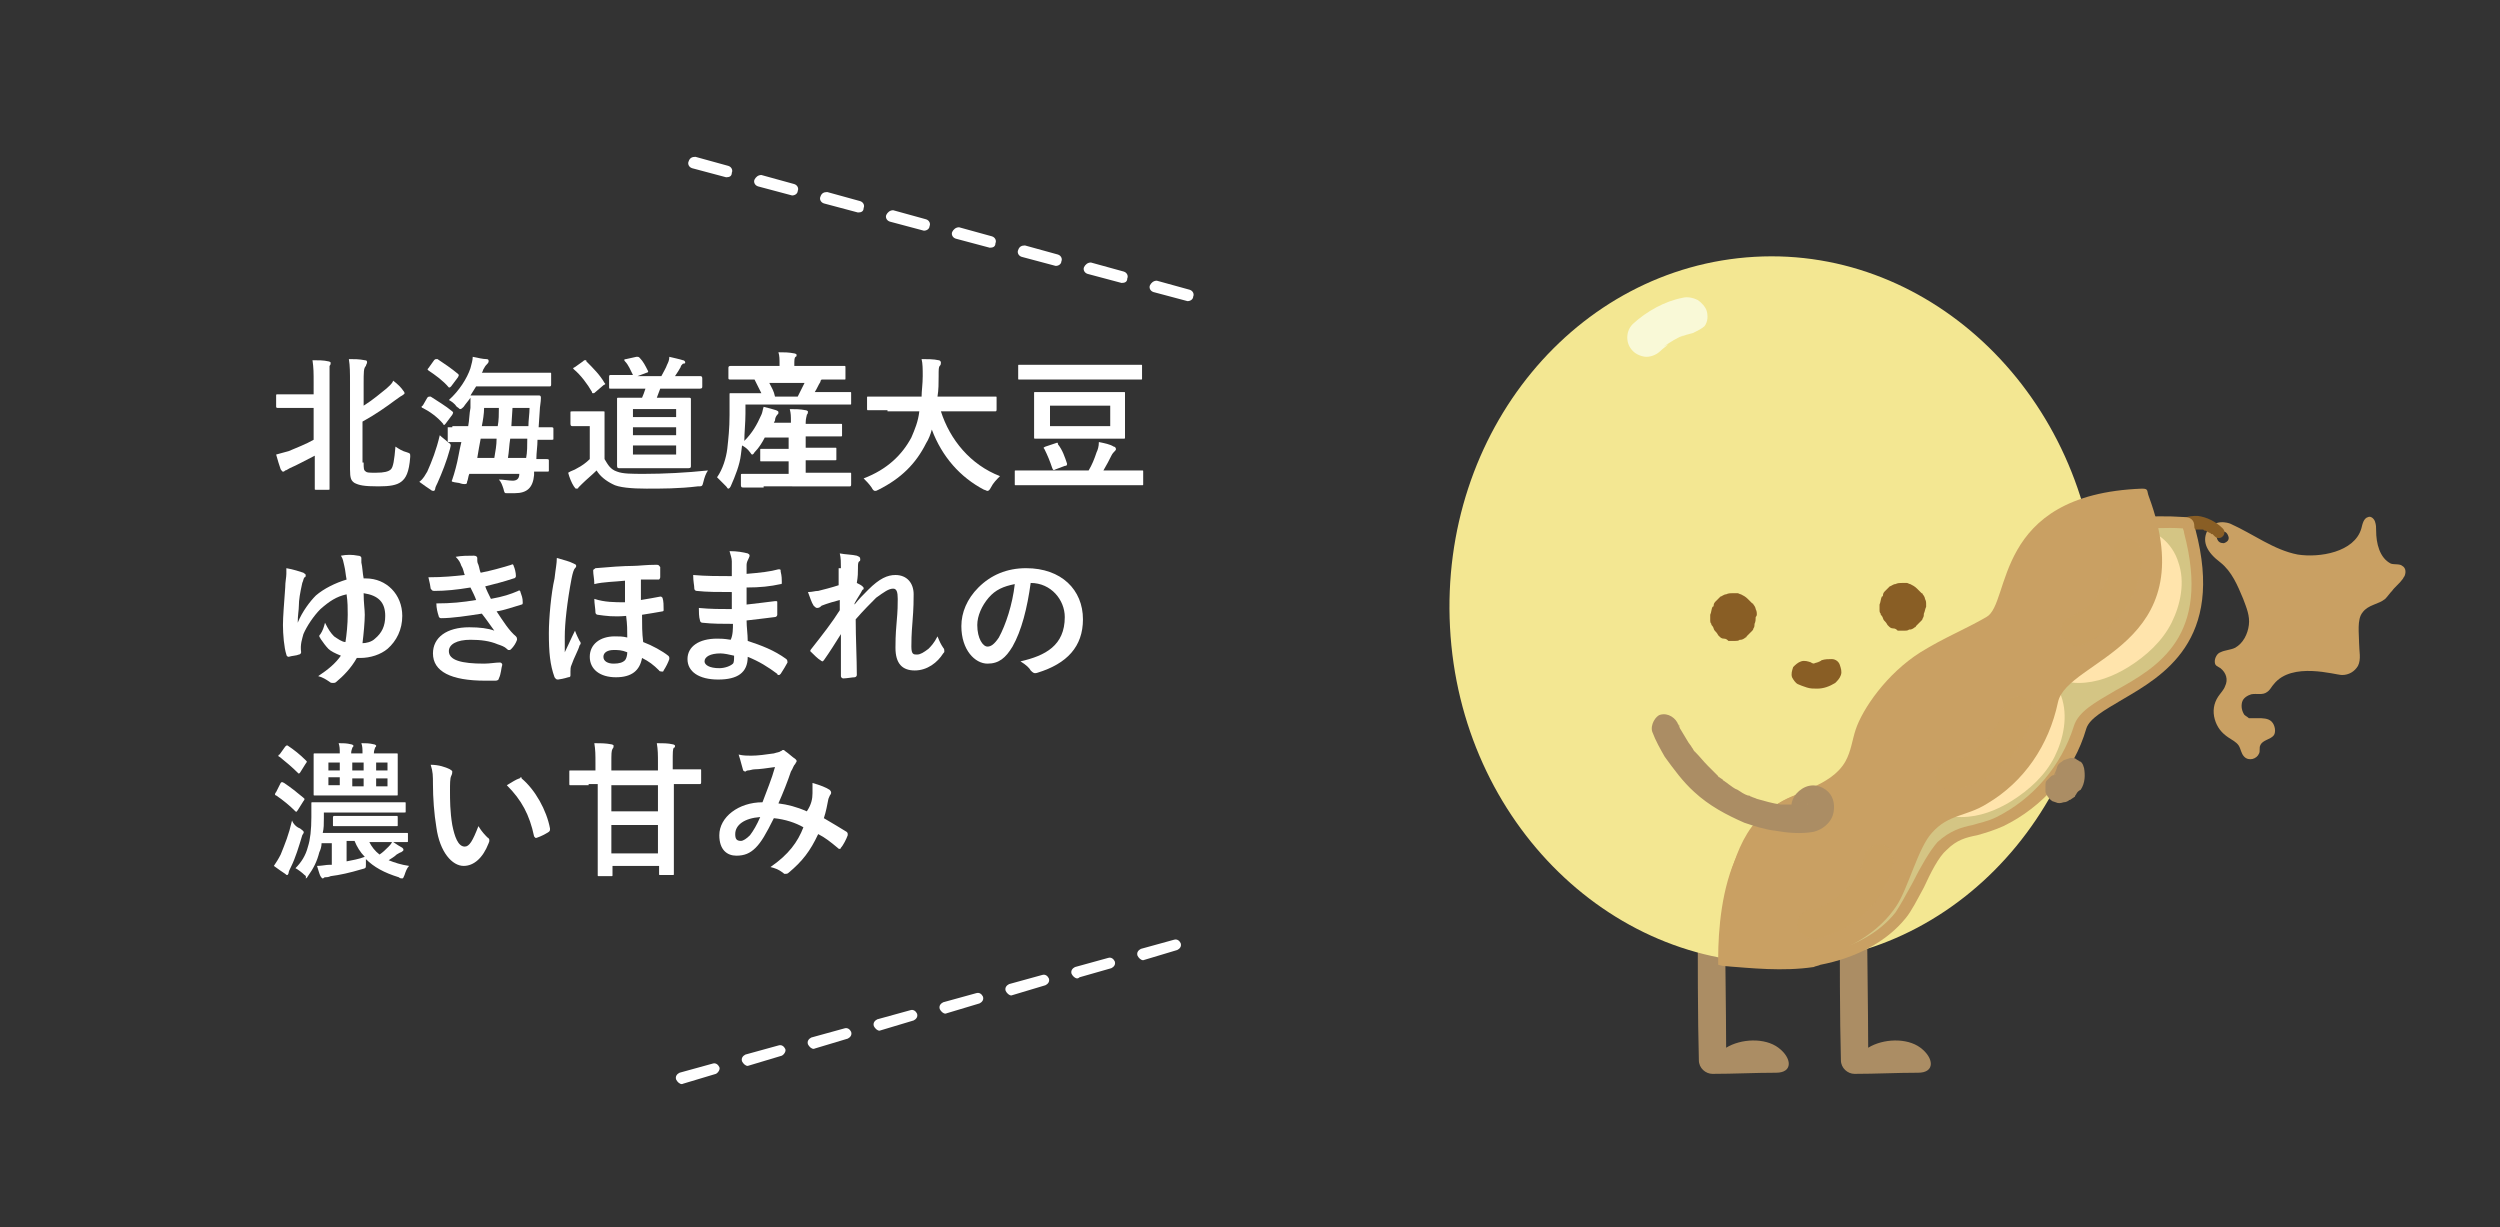 <?xml version="1.0" encoding="utf-8"?>
<!-- Generator: Adobe Illustrator 27.5.0, SVG Export Plug-In . SVG Version: 6.00 Build 0)  -->
<svg version="1.1" id="レイヤー_1" xmlns="http://www.w3.org/2000/svg" xmlns:xlink="http://www.w3.org/1999/xlink" x="0px"
	 y="0px" viewBox="0 0 220 108" style="enable-background:new 0 0 220 108;" xml:space="preserve">
<rect x="0" y="0" width="220" height="108" fill="#333333" stroke="none"/>
<style type="text/css">
	.st0{fill:#FFFFFF;}
	.st1{fill:#AB8D64;}
	.st2{fill:#F3E792;}
	.st3{fill:#895E25;}
	.st4{fill:#F9F9D7;}
	.st5{fill:#C9A063;}
	.st6{fill:#D4C584;}
	.st7{fill:#FFE4AC;}
	.st8{opacity:0.2;fill:#C9A063;enable-background:new    ;}
</style>
<g>
	<g id="_レイヤー_1">
		<path class="st0" d="M60,95.4c-0.2,0-0.4-0.2-0.5-0.4c-0.1-0.3,0.1-0.5,0.3-0.6l2.9-0.8c0.3-0.1,0.5,0.1,0.6,0.3s-0.1,0.5-0.3,0.6
			L60,95.4C60.2,95.3,60.1,95.4,60,95.4z M65.8,93.8c-0.2,0-0.4-0.2-0.5-0.4c-0.1-0.3,0.1-0.5,0.3-0.6l2.9-0.8
			c0.3-0.1,0.5,0.1,0.6,0.3s-0.1,0.5-0.3,0.6L65.8,93.8C65.9,93.8,65.9,93.8,65.8,93.8z M71.6,92.3c-0.2,0-0.4-0.2-0.5-0.4
			c-0.1-0.3,0.1-0.5,0.3-0.6l2.9-0.8c0.3-0.1,0.5,0.1,0.6,0.3c0.1,0.3-0.1,0.5-0.3,0.6L71.6,92.3C71.8,92.2,71.7,92.3,71.6,92.3z
			 M77.4,90.7c-0.2,0-0.4-0.2-0.5-0.4c-0.1-0.3,0.1-0.5,0.3-0.6l2.9-0.8c0.3-0.1,0.5,0.1,0.6,0.3c0.1,0.3-0.1,0.5-0.3,0.6L77.4,90.7
			C77.6,90.7,77.5,90.7,77.4,90.7z M83.2,89.2c-0.2,0-0.4-0.2-0.5-0.4c-0.1-0.3,0.1-0.5,0.3-0.6l2.9-0.8c0.3-0.1,0.5,0.1,0.6,0.3
			c0.1,0.3-0.1,0.5-0.3,0.6L83.2,89.2C83.4,89.1,83.3,89.2,83.2,89.2z M89,87.6c-0.2,0-0.4-0.2-0.5-0.4c-0.1-0.3,0.1-0.5,0.3-0.6
			l2.9-0.8c0.3-0.1,0.5,0.1,0.6,0.3c0.1,0.3-0.1,0.5-0.3,0.6L89,87.6C89.2,87.6,89.1,87.6,89,87.6z M94.8,86.1
			c-0.2,0-0.4-0.2-0.5-0.4c-0.1-0.3,0.1-0.5,0.3-0.6l2.9-0.8c0.3-0.1,0.5,0.1,0.6,0.3c0.1,0.3-0.1,0.5-0.3,0.6L95,86
			C95,86,94.9,86.1,94.8,86.1z M100.6,84.5c-0.2,0-0.4-0.2-0.5-0.4c-0.1-0.3,0.1-0.5,0.3-0.6l2.9-0.8c0.3-0.1,0.5,0.1,0.6,0.3
			c0.1,0.3-0.1,0.5-0.3,0.6L100.6,84.5C100.8,84.5,100.7,84.5,100.6,84.5z"/>
		<path class="st0" d="M104.5,26.5L104.5,26.5l-3-0.8c-0.3-0.1-0.4-0.4-0.3-0.6s0.3-0.4,0.6-0.4l2.9,0.8c0.3,0.1,0.4,0.4,0.3,0.6
			C105,26.3,104.8,26.5,104.5,26.5z M98.7,24.9L98.7,24.9l-3-0.8c-0.3-0.1-0.4-0.4-0.3-0.6s0.3-0.4,0.6-0.4l2.9,0.8
			c0.3,0.1,0.4,0.4,0.3,0.6C99.2,24.8,99,24.9,98.7,24.9z M92.9,23.4L92.9,23.4l-3-0.8c-0.3-0.1-0.4-0.4-0.3-0.6
			c0.1-0.3,0.3-0.4,0.6-0.4l2.9,0.8c0.3,0.1,0.4,0.4,0.3,0.6C93.4,23.2,93.2,23.4,92.9,23.4z M87.1,21.8L87.1,21.8l-3-0.8
			c-0.3-0.1-0.4-0.4-0.3-0.6s0.3-0.4,0.6-0.4l2.9,0.8c0.3,0.1,0.4,0.4,0.3,0.6C87.6,21.7,87.4,21.8,87.1,21.8z M81.3,20.3L81.3,20.3
			l-3-0.8c-0.3-0.1-0.4-0.4-0.3-0.6s0.3-0.4,0.6-0.4l2.9,0.8c0.3,0.1,0.4,0.4,0.3,0.6C81.8,20.1,81.6,20.3,81.3,20.3z M75.5,18.7
			L75.5,18.7l-3-0.8c-0.3-0.1-0.4-0.4-0.3-0.6c0.1-0.3,0.3-0.4,0.6-0.4l2.9,0.8c0.3,0.1,0.4,0.4,0.3,0.6
			C76,18.6,75.8,18.7,75.5,18.7z M69.7,17.2L69.7,17.2l-3-0.8c-0.3-0.1-0.4-0.4-0.3-0.6s0.3-0.4,0.6-0.4l2.9,0.8
			c0.3,0.1,0.4,0.4,0.3,0.6C70.2,17,70,17.2,69.7,17.2z M63.9,15.6L63.9,15.6l-3-0.8c-0.3-0.1-0.4-0.4-0.3-0.6
			c0.1-0.3,0.3-0.4,0.6-0.4l2.9,0.8c0.3,0.1,0.4,0.4,0.3,0.6C64.4,15.5,64.2,15.6,63.9,15.6z"/>
		<g>
			<path class="st1" d="M164.3,80.3c0,3.1,0.1,8.8,0.1,11.9c1.3-0.8,3.4-0.9,4.6,0c1.2,0.9,1.3,2.2-0.2,2.2c-1.9,0-3.7,0.1-5.6,0.1
				c-0.6,0-1.2-0.5-1.2-1.2c-0.1-3.5-0.1-9.5-0.1-13C162,78.8,164.3,78.8,164.3,80.3z"/>
			<path class="st1" d="M151.8,80.3c0,3.1,0.1,8.8,0.1,11.9c1.3-0.8,3.4-0.9,4.6,0c1.2,0.9,1.3,2.2-0.2,2.2c-1.9,0-3.7,0.1-5.6,0.1
				c-0.6,0-1.2-0.5-1.2-1.2c-0.1-3.5-0.1-9.5-0.1-13C149.5,78.8,151.8,78.8,151.8,80.3z"/>
			<path class="st2" d="M127.6,55.2c0.9,17.2,14.5,30.4,30.2,29.5s27.7-15.5,26.8-32.6s-14.5-30.4-30.2-29.5S126.7,38,127.6,55.2"/>
			<path class="st3" d="M154.6,54.1c0-0.2,0-0.3-0.1-0.5c0-0.1-0.1-0.3-0.2-0.4c0,0,0-0.1-0.1-0.1c-0.1-0.1-0.2-0.2-0.3-0.3
				l-0.1-0.1c-0.2-0.2-0.4-0.3-0.6-0.4c-0.1,0-0.2-0.1-0.3-0.1s-0.3,0-0.4,0c-0.2,0-0.4,0-0.6,0.1c-0.2,0-0.4,0.2-0.5,0.2
				c-0.1,0.1-0.2,0.2-0.3,0.3l-0.1,0.1c-0.1,0.1-0.2,0.2-0.2,0.4c0,0,0,0.1-0.1,0.1c-0.1,0.2-0.1,0.5-0.2,0.7c0,0.1,0,0.2,0,0.3
				c0,0,0,0.1,0,0.2c0,0.1,0,0.2,0.1,0.3c0,0.1,0,0.1,0.1,0.2c0.1,0.1,0.1,0.3,0.2,0.4s0.2,0.2,0.3,0.4l0.1,0.1
				c0.1,0.1,0.2,0.2,0.4,0.2s0.3,0.1,0.4,0.2c0.1,0,0.1,0,0.1,0c0.1,0,0.3,0,0.5,0c0.1,0,0.3,0,0.4-0.1c0.1,0,0.1,0,0.1,0
				c0.1,0,0.3-0.1,0.4-0.2c0,0,0.1,0,0.1-0.1c0.2-0.2,0.3-0.3,0.5-0.5c0.1-0.1,0.1-0.2,0.1-0.2c0.1-0.1,0.1-0.3,0.1-0.4
				c0.1-0.2,0.1-0.4,0.1-0.6C154.6,54.2,154.6,54.1,154.6,54.1L154.6,54.1z"/>
			<path class="st3" d="M169.5,53.4c0,0,0-0.1,0-0.2c0-0.2,0-0.3-0.1-0.5c0-0.1-0.1-0.3-0.2-0.4c0,0,0-0.1-0.1-0.1
				c-0.1-0.1-0.2-0.2-0.3-0.3l-0.1-0.1c-0.2-0.2-0.4-0.3-0.6-0.4c-0.1,0-0.2-0.1-0.3-0.1s-0.3,0-0.4,0c-0.2,0-0.4,0-0.6,0.1
				c-0.2,0-0.4,0.2-0.5,0.2c-0.1,0.1-0.2,0.2-0.3,0.3l-0.1,0.1c-0.1,0.1-0.2,0.2-0.2,0.4c0,0,0,0.1-0.1,0.1
				c-0.1,0.2-0.1,0.5-0.2,0.7c0,0.1,0,0.2,0,0.3c0,0,0,0.1,0,0.2c0,0.1,0,0.2,0.1,0.3c0,0.1,0,0.1,0.1,0.2c0.1,0.1,0.1,0.3,0.2,0.4
				s0.2,0.2,0.3,0.4l0.1,0.1c0.1,0.1,0.2,0.2,0.4,0.2s0.3,0.1,0.4,0.2c0.1,0,0.1,0,0.1,0c0.1,0,0.3,0,0.5,0c0.1,0,0.3,0,0.4-0.1
				c0.1,0,0.1,0,0.1,0c0.1,0,0.3-0.1,0.4-0.2c0,0,0.1,0,0.1-0.1c0.2-0.2,0.3-0.3,0.5-0.5c0.1-0.1,0.1-0.2,0.1-0.2
				c0.1-0.1,0.1-0.3,0.1-0.4C169.4,53.8,169.4,53.6,169.5,53.4L169.5,53.4z"/>
			<path class="st3" d="M158.2,60.2c0.2,0.1,0.5,0.2,0.8,0.3s0.6,0.1,0.9,0.1c0.6,0,1.1-0.2,1.6-0.5c0.2-0.2,0.4-0.4,0.5-0.7
				s0-0.6-0.1-0.9s-0.4-0.5-0.7-0.5s-0.6,0-0.9,0.1c-0.1,0.1-0.2,0.1-0.4,0.2l0.3-0.1c-0.2,0.1-0.4,0.1-0.6,0.2h0.3
				c-0.2,0-0.4,0-0.5,0h0.3c-0.2,0-0.3-0.1-0.5-0.1l0.3,0.1c0,0-0.1,0-0.1-0.1c-0.3-0.1-0.6-0.2-0.9-0.1c-0.3,0.1-0.5,0.3-0.7,0.5
				c-0.1,0.3-0.2,0.6-0.1,0.9C157.8,59.8,158,60.1,158.2,60.2L158.2,60.2L158.2,60.2z"/>
			<path class="st4" d="M149,29.3c-0.4,0.1-0.8,0.2-1.2,0.4l0.4-0.2c-0.6,0.2-1.2,0.6-1.8,1l0.4-0.2c-0.2,0.2-0.5,0.4-0.7,0.6
				c-0.3,0.3-0.8,0.5-1.2,0.5s-0.9-0.2-1.2-0.5s-0.5-0.7-0.5-1.2s0.2-0.9,0.5-1.2c1.2-1.1,2.8-2,4.4-2.3c0.4-0.1,0.9,0,1.3,0.2
				c0.3,0.2,0.7,0.6,0.8,1s0.1,0.9-0.2,1.3C149.8,28.9,149.4,29.1,149,29.3L149,29.3L149,29.3z"/>
			<path class="st5" d="M211.4,49.8c-0.2-0.2-0.7-0.1-1-0.2c-1-0.5-1.3-1.8-1.3-2.9c0-0.3,0-0.5-0.1-0.8s-0.4-0.5-0.6-0.4
				c-0.4,0.1-0.5,0.6-0.6,1c-0.6,2.1-3.7,2.6-5.6,2.3c-2.1-0.4-3.9-1.8-5.9-2.7c-0.2-0.1-1.5-0.5-2.1,0.7c-0.4,0.9,0,1.8,1.2,2.7
				c1,0.8,1.5,2,2,3.2c0.3,0.8,0.6,1.5,0.5,2.3s-0.5,1.6-1.2,2c-0.4,0.2-0.9,0.2-1.3,0.4c-0.3,0.1-0.5,0.5-0.5,0.8
				c0,0.4,0.2,0.4,0.5,0.6c0.5,0.4,0.7,1,0.4,1.6c-0.1,0.3-0.4,0.6-0.6,0.9c-0.4,0.6-0.5,1.3-0.3,2s0.6,1.2,1.2,1.6
				c0.3,0.2,0.7,0.4,0.9,0.7c0.2,0.3,0.2,0.7,0.5,1c0.4,0.4,1.1,0.2,1.3-0.3c0.1-0.2,0-0.5,0.1-0.7c0.2-0.5,0.9-0.5,1.2-0.9
				c0.2-0.3,0.1-0.9-0.2-1.2s-0.8-0.3-1.2-0.3c-0.3,0-0.5,0-0.8,0c-0.1-0.1-0.3-0.2-0.4-0.3c-0.2-0.3-0.3-0.7-0.2-1.1
				s0.5-0.6,0.8-0.7c0.5-0.1,1,0.1,1.4-0.2c0.3-0.2,0.4-0.5,0.6-0.7c1.6-2,5.4-0.8,6-0.8s1.1-0.3,1.4-0.8c0.3-0.6,0.1-1.3,0.1-2
				c0-0.8-0.2-2.1,0.3-2.7c0.5-0.7,1.4-0.7,2-1.2c0.2-0.2,0.4-0.5,0.6-0.7c0.2-0.3,0.7-0.7,0.9-1c0.1-0.1,0.1-0.2,0.2-0.3
				C211.8,50.2,211.6,49.9,211.4,49.8L211.4,49.8z M195.7,47.8c-0.3,0-0.5-0.1-0.6-0.4s0.1-0.5,0.4-0.6s0.5,0.1,0.6,0.4
				S196,47.7,195.7,47.8z"/>
			<path class="st3" d="M192.9,46.6C192.7,46.8,192.8,46.7,192.9,46.6C192.9,46.7,192.7,46.7,192.9,46.6c0,0,0,0,0.1,0
				c0,0,0,0,0.1,0s0.1,0,0,0h0.1c0.1,0,0.2,0,0.3,0h0.1c0.1,0-0.1,0,0,0s0.1,0,0.2,0c0.1,0,0.1,0,0.2,0.1h0.1c0.1,0-0.1,0,0,0
				c0.2,0.1,0.3,0.2,0.4,0.2l0.1,0.1l0,0c0,0,0,0,0.1,0c0.1,0.1,0.2,0.2,0.2,0.2c0.2,0.2,0.5,0.2,0.7,0s0.2-0.5,0-0.7
				c-0.6-0.6-1.4-1-2.2-1.1c-0.4,0-1,0-1.3,0.3c-0.2,0.2-0.2,0.5,0,0.7C192.4,46.8,192.7,46.8,192.9,46.6L192.9,46.6L192.9,46.6z"/>
			<g>
				<path class="st5" d="M151.7,84.5c0-2.9,0.4-6.4,1.6-9c0.8-1.7,1.9-3.3,3.4-4.3c2.3-1.4,5.6-1.4,7.2-3.7c0.6-0.8,0.8-1.8,1.2-2.7
					c0.7-1.8,3.2-4.6,6.3-6.2c2.2-1.1,4-1.6,6.1-2.5c2.3-1,1.5-10.7,14.7-9.9c0.6,0,0.4,0.2,0.5,0.8c3.6,13.6-8.5,13.6-9.6,17.2
					c-1.1,3.7-3.7,6.6-7.1,8.3c-2,1-3.4,0.6-5.1,2.1c-1.3,1.2-2.6,4.7-3.7,6.1c-1.8,2.2-4.5,3.4-7.2,3.9S154.5,84.8,151.7,84.5"/>
				<path class="st5" d="M159.6,85.1c-2.7,0.4-5.5,0.1-8-0.1l-0.4-0.1v-0.5c0-2.6,0.3-6.3,1.7-9.2c1-2.1,2.2-3.6,3.6-4.5
					c0.9-0.6,2-0.9,3.1-1.3c1.6-0.5,3.1-1,4-2.2c0.4-0.5,0.6-1.1,0.8-1.8c0.1-0.3,0.2-0.6,0.3-0.8c0.8-1.9,3.4-4.8,6.6-6.5
					c1.3-0.7,2.5-1.1,3.6-1.6c0.8-0.3,1.6-0.6,2.4-1c0.4-0.2,0.8-1.1,1.2-2.1c1.2-2.7,3-6.8,9.4-7.8c1.3-0.2,2.7-0.2,4.3-0.1
					c0.6,0,0.9,0.3,0.9,0.8c0,0.1,0,0.2,0.1,0.3c2.6,9.8-2.9,12.9-6.5,15c-1.5,0.9-2.8,1.6-3.1,2.5c-1.1,3.8-3.8,6.9-7.3,8.6
					c-0.9,0.4-1.6,0.6-2.3,0.8c-1,0.2-1.8,0.4-2.7,1.3c-0.7,0.6-1.4,2-2,3.3c-0.6,1.1-1.1,2.1-1.6,2.7c-1.7,2.1-4.4,3.5-7.5,4.1
					C160,85,159.8,85,159.6,85.1L159.6,85.1z"/>
				<path class="st6" d="M152.2,84c2.2,0.2,4.8,0.4,7.2,0.1c0.2,0,0.4-0.1,0.5-0.1c2.9-0.5,5.4-1.8,6.9-3.7c0.4-0.6,0.9-1.5,1.5-2.6
					c0.7-1.4,1.5-2.8,2.2-3.6c1.1-1,2.1-1.3,3.1-1.5c0.6-0.2,1.3-0.3,2.1-0.7c3.2-1.6,5.7-4.5,6.8-8c0.4-1.3,1.9-2.1,3.6-3.1
					c3.8-2.1,8.5-4.8,6.1-13.9c0-0.2-0.1-0.3-0.1-0.4c-1.5-0.1-2.8,0-4.1,0.1c-5.9,0.8-7.5,4.5-8.7,7.2c-0.5,1.2-1,2.2-1.8,2.6
					c-0.9,0.4-1.7,0.7-2.5,1c-1.1,0.4-2.3,0.9-3.6,1.5c-3.2,1.6-5.5,4.4-6.1,5.9c-0.1,0.3-0.2,0.5-0.3,0.8c-0.2,0.7-0.5,1.4-0.9,2
					c-1.1,1.5-2.8,2.1-4.5,2.6c-1,0.3-2,0.7-2.9,1.2c-1.3,0.8-2.3,2.1-3.2,4.1C152.6,78.3,152.2,81.6,152.2,84L152.2,84z"/>
				<path class="st7" d="M171.8,62c-0.9,1.1-1.8,2.2-2.5,3.5s-1,2.8-0.5,4.1c0.6,1.4,2.2,2.3,3.8,2.3s3.1-0.6,4.4-1.4
					c1.6-1,3-2.3,3.8-3.9s1.2-3.6,0.6-5.3c-0.5-1.7-2.1-3.1-3.8-2.9C177.6,58.4,174.8,58,171.8,62L171.8,62z"/>
				<path class="st7" d="M182.1,50.2c-0.9,1.1-1.8,2.2-2.5,3.5s-1,2.8-0.5,4.1c0.6,1.4,2.2,2.3,3.8,2.3s3.1-0.6,4.4-1.4
					c1.6-1,3-2.3,3.8-3.9s1.2-3.6,0.6-5.3c-0.5-1.7-2.1-3.1-3.8-2.9C188,46.6,185.2,46.2,182.1,50.2L182.1,50.2z"/>
				<path class="st5" d="M151.8,85c-0.3-2.9-0.2-6.4,0.8-9.1c0.6-1.8,1.5-3.5,3-4.6c2.2-1.7,5.5-2,6.8-4.3c0.5-0.9,0.6-1.9,0.9-2.8
					c0.6-1.8,2.7-4.9,5.7-6.8c2.1-1.3,3.9-2,5.8-3.1c2.2-1.2,0.5-10.8,13.7-11.3c0.6,0,0.4,0.2,0.6,0.7c4.9,13.2-7.2,14.3-8,18.1
					s-3,7-6.2,8.9c-1.9,1.2-3.4,0.9-4.9,2.6c-1.2,1.3-2.1,4.9-3.1,6.4c-1.5,2.3-4.1,3.8-6.8,4.6S154.6,85.1,151.8,85"/>
			</g>
			<path class="st1" d="M145.4,64.4c0.3,0.8,0.7,1.5,1.1,2.2c0.8,1.1,1.6,2.2,2.6,3.1c1.3,1.2,2.8,2,4.4,2.7
				c0.9,0.3,1.8,0.6,2.7,0.7c1.1,0.2,2.3,0.3,3.4,0.1c0.8-0.2,1.5-0.8,1.7-1.5s0.1-1.5-0.4-2c-0.6-0.6-1.5-0.8-2.3-0.3
				s-1.2,1.4-0.8,2.2c0.3,0.6,0.8,1.1,1.6,0.9c0.6-0.2,1.1-0.9,0.9-1.6c-0.1-0.3,0,0.3-0.1,0.4c-0.1,0.2-0.4,0.3-0.6,0.3
				c-0.4,0-0.6-0.2-0.7-0.6c0,0.1-0.1,0.2,0-0.1c-0.1,0.2,0,0,0.1-0.1s0.2-0.1,0,0c0.2,0-0.1,0-0.2,0c0.2,0,0,0-0.1,0s-0.3,0-0.4,0
				c-0.2,0-0.3,0-0.5,0s-0.4,0-0.6,0c-0.1,0-0.2,0-0.3,0s-0.1,0-0.2,0c0.1,0,0.1,0,0,0c-0.7-0.1-1.4-0.3-2.1-0.5
				c-0.2-0.1-0.3-0.1-0.5-0.2c-0.1,0-0.1-0.1-0.2-0.1c0.3,0.1,0,0-0.1,0c-0.3-0.1-0.6-0.3-0.9-0.5c-0.3-0.1-0.5-0.3-0.8-0.5
				c-0.1-0.1-0.3-0.2-0.4-0.3c-0.1,0-0.1-0.1-0.1-0.1s-0.3-0.2-0.2-0.1c0.2,0.1-0.1-0.1-0.1-0.1c-0.1,0-0.1-0.1-0.1-0.1
				c-0.1-0.1-0.2-0.2-0.3-0.3c-0.2-0.2-0.4-0.4-0.6-0.6c-0.4-0.4-0.7-0.8-1.1-1.2c-0.2-0.3,0.1,0.2-0.1-0.1
				c-0.1-0.1-0.1-0.2-0.2-0.3c-0.1-0.2-0.3-0.4-0.4-0.6c-0.2-0.3-0.4-0.7-0.6-1c-0.1-0.1-0.1-0.3-0.2-0.4c-0.1-0.3,0.1,0.2,0.1,0.1
				c0,0,0-0.1-0.1-0.1c-0.2-0.6-0.9-1.1-1.6-0.9C145.7,63,145.2,63.8,145.4,64.4L145.4,64.4L145.4,64.4z"/>
			<path class="st1" d="M182.8,69.5l0.5-1.3h-2.4v0.1l-0.1-0.3c0,0.1,0,0.2,0,0.3l0.1-0.3c0,0.1-0.1,0.2-0.1,0.3l0.1-0.3
				c-0.1,0.1-0.1,0.2-0.2,0.3l0.2-0.3c-0.1,0.1-0.1,0.2-0.2,0.2L181,68c-0.1,0.1-0.2,0.1-0.3,0.2l0.3-0.1c-0.1,0-0.1,0.1-0.2,0.1
				c-0.2,0-0.3,0.1-0.4,0.2c-0.1,0.1-0.2,0.2-0.3,0.3c-0.1,0.1-0.1,0.3-0.1,0.5s0,0.3,0,0.5c0.1,0.3,0.3,0.6,0.6,0.8l0.3,0.1
				c0.2,0.1,0.4,0.1,0.7,0c0.2,0,0.4-0.1,0.5-0.2c0.1,0,0.2-0.1,0.2-0.1c0.1-0.1,0.3-0.2,0.4-0.4s0.2-0.3,0.4-0.4
				c0.4-0.6,0.4-1.3,0.3-1.9l-0.1-0.3c-0.1-0.2-0.2-0.3-0.3-0.3c-0.1-0.1-0.2-0.1-0.3-0.2s-0.3-0.1-0.5-0.1l-0.3,0.1l-0.3,0.1
				c-0.1,0.1-0.3,0.2-0.4,0.3c-0.1,0.1-0.2,0.3-0.2,0.4l-0.5,1.3c-0.1,0.2-0.1,0.3,0,0.5c0,0.2,0.1,0.3,0.1,0.5
				c0.1,0.2,0.2,0.3,0.3,0.3c0.1,0.1,0.3,0.2,0.4,0.2c0.3,0.1,0.7,0.1,1-0.1l0.3-0.2C182.6,69.9,182.7,69.7,182.8,69.5L182.8,69.5
				L182.8,69.5z"/>
			<path class="st8" d="M159.9,82.6c3.3-0.7,6.1-3.4,6.7-6.7c0.1-0.6-0.2-1.4-0.9-1.6c-0.6-0.1-1.4,0.2-1.6,0.9
				c-0.1,0.4-0.2,0.7-0.3,1.1c0,0.1-0.1,0.2-0.1,0.2l0.1-0.2c0,0.1-0.1,0.1-0.1,0.2c-0.1,0.2-0.1,0.3-0.2,0.4
				c-0.2,0.3-0.4,0.6-0.6,0.9c-0.1,0.1,0,0.1,0.1-0.1l-0.1,0.1c-0.1,0.1-0.1,0.2-0.2,0.2c-0.1,0.1-0.2,0.2-0.4,0.4s-0.2,0.2-0.4,0.3
				c-0.1,0.1-0.1,0.1-0.2,0.2l-0.1,0.1l0.1-0.1c0,0.1-0.4,0.2-0.4,0.3c-0.1,0.1-0.3,0.2-0.5,0.3c-0.1,0.1-0.3,0.2-0.4,0.2
				c-0.1,0-0.3,0.1,0,0c-0.1,0-0.2,0.1-0.2,0.1c-0.3,0.1-0.7,0.2-1.1,0.3c-0.6,0.1-1.1,0.9-0.9,1.6
				C158.6,82.4,159.2,82.7,159.9,82.6L159.9,82.6L159.9,82.6z"/>
			<path class="st8" d="M172.1,69.5c3.3-0.7,6.1-3.4,6.7-6.7c0.1-0.6-0.2-1.4-0.9-1.5c-0.6-0.1-1.4,0.2-1.6,0.9
				c-0.1,0.4-0.2,0.7-0.3,1c0,0.1-0.1,0.2-0.1,0.2l0.1-0.2c0,0-0.1,0.1-0.1,0.2c-0.1,0.2-0.1,0.3-0.2,0.5c-0.2,0.3-0.4,0.6-0.6,0.9
				c-0.1,0.1,0,0.1,0.1-0.1l-0.1,0.1c-0.1,0.1-0.1,0.2-0.2,0.2c-0.1,0.1-0.2,0.2-0.4,0.4s-0.2,0.2-0.4,0.3c-0.1,0.1-0.1,0.1-0.2,0.2
				l-0.1,0.1l0.1-0.1c0,0.1-0.4,0.2-0.4,0.3c-0.1,0.1-0.3,0.2-0.5,0.3c-0.1,0.1-0.3,0.2-0.4,0.2c-0.1,0-0.3,0.1,0,0
				c-0.1,0-0.2,0.1-0.2,0.1c-0.3,0.1-0.7,0.2-1.1,0.3c-0.6,0.1-1.1,0.9-0.9,1.6C170.8,69.3,171.4,69.7,172.1,69.5L172.1,69.5
				L172.1,69.5z"/>
			<path class="st8" d="M183.4,56.7c3.1-1.4,5.1-4.7,5.1-8c0-0.7-0.6-1.3-1.3-1.3s-1.3,0.5-1.3,1.3c0,0.3,0,0.7-0.1,1
				c0-0.3,0,0,0,0.1s0,0.2-0.1,0.2c0,0.2-0.1,0.3-0.1,0.5s-0.1,0.3-0.2,0.5c0,0.1-0.1,0.2-0.1,0.2c0.1-0.3,0,0,0,0
				c-0.1,0.3-0.3,0.6-0.5,0.9c-0.1,0.1-0.2,0.3-0.3,0.4c-0.1,0.2,0.1-0.1,0,0s-0.1,0.1-0.2,0.2c-0.2,0.3-0.5,0.5-0.7,0.7
				c-0.1,0.1-0.1,0.1-0.2,0.2c-0.1,0.1-0.1,0,0,0c-0.1,0.1-0.3,0.2-0.5,0.3c-0.3,0.2-0.6,0.4-0.9,0.5c-0.6,0.3-0.8,1.2-0.4,1.7
				C182.1,56.9,182.8,57,183.4,56.7L183.4,56.7L183.4,56.7z"/>
		</g>
	</g>
</g>
<g>
	<path class="st0" d="M27.6,33.7c0-0.9,0-1.3-0.1-2c0.5,0,1,0,1.4,0.1c0.1,0,0.2,0.1,0.2,0.1c0,0.1,0,0.2-0.1,0.3
		C29,32.4,29,32.7,29,33.6v7.2c0,1.4,0,2.1,0,2.2c0,0.1,0,0.1-0.1,0.1h-1.1c-0.1,0-0.1,0-0.1-0.1c0-0.1,0-0.8,0-2.2v-0.7
		c-0.8,0.4-1.5,0.8-2.2,1.1c-0.2,0.1-0.3,0.2-0.4,0.2c-0.1,0.1-0.1,0.1-0.2,0.1c-0.1,0-0.1-0.1-0.2-0.2c-0.1-0.3-0.3-0.9-0.4-1.3
		c0.4-0.1,0.7-0.2,1.1-0.3c0.7-0.3,1.5-0.6,2.2-1v-2.8h-1.4c-1.2,0-1.6,0-1.7,0c-0.1,0-0.2,0-0.2-0.1v-1c0-0.1,0-0.1,0.2-0.1
		c0.1,0,0.5,0,1.7,0h1.4V33.7z M32,40.7c0,0.5,0,0.7,0.2,0.8c0.1,0.1,0.3,0.1,0.9,0.1c0.7,0,1.1-0.1,1.3-0.3c0.2-0.2,0.3-0.8,0.4-2
		c0.3,0.2,0.6,0.4,1,0.5c0.3,0.1,0.3,0.1,0.3,0.4c-0.1,1.4-0.4,1.9-0.8,2.2c-0.4,0.3-1,0.4-2,0.4c-1.3,0-1.7-0.1-2.1-0.3
		c-0.3-0.2-0.4-0.4-0.4-1.2v-7.6c0-0.9,0-1.5-0.1-2.1c0.5,0,0.9,0,1.4,0.1c0.2,0,0.2,0.1,0.2,0.2c0,0.1-0.1,0.2-0.1,0.3
		C32,32.4,32,32.7,32,33.8v1.9c0.8-0.5,1.5-1.1,2-1.5c0.2-0.2,0.5-0.4,0.6-0.7c0.4,0.3,0.7,0.6,0.9,0.9c0.1,0.1,0.1,0.2,0.1,0.2
		c0,0.1-0.1,0.1-0.2,0.2c-0.2,0.1-0.3,0.2-0.6,0.4c-0.8,0.6-1.8,1.3-2.9,1.9V40.7z"/>
	<path class="st0" d="M37.6,35c0.1-0.1,0.1-0.1,0.3-0.1c0.6,0.4,1.3,0.8,1.9,1.3c0.1,0.1,0.1,0.1,0,0.3l-0.6,0.8
		c-0.1,0.1-0.1,0.1-0.1,0.1s-0.1,0-0.1-0.1c-0.5-0.6-1.2-1.1-1.8-1.4c-0.1,0-0.1-0.1-0.1-0.1c0,0,0-0.1,0.1-0.1L37.6,35z M37.6,41.5
		c0.4-0.9,0.8-1.9,1.1-3.2c0.2,0.2,0.5,0.4,0.7,0.6c0.3,0.2,0.3,0.2,0.2,0.6c-0.3,1.1-0.7,2.1-1.1,3c-0.1,0.2-0.2,0.4-0.2,0.5
		c0,0.1-0.1,0.2-0.1,0.2c-0.1,0-0.2,0-0.3-0.1c-0.3-0.2-0.6-0.4-1-0.7C37.3,42.1,37.4,41.8,37.6,41.5z M38.2,31.7
		c0.1-0.1,0.1-0.1,0.3-0.1c0.6,0.4,1.2,0.8,1.8,1.3c0.1,0.1,0.1,0.1,0,0.3L39.7,34c-0.1,0.1-0.1,0.1-0.2,0.1
		c-0.5-0.6-1.2-1.1-1.8-1.5c-0.1-0.1-0.1-0.1,0-0.2L38.2,31.7z M39.8,37.6c0-0.1,0-0.1,0.1-0.1c0.1,0,0.4,0,1.3,0
		c0.1-0.5,0.1-1.1,0.2-1.6c0-0.3,0-0.6,0-0.9c-0.2,0.3-0.4,0.5-0.6,0.8c-0.1,0.1-0.2,0.2-0.3,0.2c-0.1,0-0.1-0.1-0.3-0.2
		c-0.2-0.3-0.5-0.5-0.7-0.6c0.9-0.8,1.6-1.9,1.9-2.8c0.1-0.4,0.2-0.7,0.2-1c0.5,0.1,0.9,0.2,1.2,0.2c0.2,0,0.2,0.1,0.2,0.2
		c0,0.1-0.1,0.2-0.1,0.2c-0.1,0.1-0.2,0.2-0.3,0.4c-0.1,0.1-0.1,0.3-0.2,0.4h4.3c1.2,0,1.6,0,1.7,0c0.1,0,0.1,0,0.1,0.1v0.9
		c0,0.1,0,0.2-0.1,0.2c-0.1,0-0.5,0-1.7,0h-4.8c-0.2,0.3-0.3,0.5-0.5,0.8c0.1,0,0.5,0,1.6,0h2.8c1.2,0,1.6,0,1.6,0
		c0.1,0,0.2,0,0.2,0.2c0,0.4-0.1,0.8-0.1,1.1l-0.1,1.5c0.8,0,1.1,0,1.1,0c0.1,0,0.2,0,0.2,0.1v0.9c0,0.1,0,0.1-0.2,0.1
		c-0.1,0-0.4,0-1.2,0c0,0.6-0.1,1.1-0.1,1.7c0.6,0,0.9,0,0.9,0c0.1,0,0.2,0,0.2,0.1v0.9c0,0.1,0,0.1-0.2,0.1c-0.1,0-0.4,0-1.1,0
		l0,0.3c-0.1,1.1-0.6,1.6-1.7,1.6c-0.4,0-0.5,0-0.7,0c-0.2,0-0.2,0-0.3-0.4c-0.1-0.3-0.2-0.6-0.4-0.8c0.4,0,0.9,0.1,1.2,0.1
		s0.6-0.1,0.6-0.6h-4.4c-0.1,0.2-0.1,0.5-0.2,0.7c0,0.1,0,0.2-0.2,0.2c-0.1,0-0.2,0-0.5-0.1c-0.7-0.1-0.7-0.1-0.6-0.3
		c0.1-0.3,0.2-0.6,0.3-1c0.2-0.7,0.3-1.5,0.5-2.3c-0.7,0-1.1,0-1.1,0c-0.1,0-0.1,0-0.1-0.1V37.6z M43.5,40.3
		c0.1-0.6,0.2-1.1,0.2-1.7h-1.4c-0.1,0.5-0.2,1.1-0.3,1.7H43.5z M42.6,35.9c0,0.5-0.1,1.1-0.2,1.6h1.4c0.1-0.5,0.1-1.1,0.1-1.6H42.6
		z M44.9,38.6c-0.1,0.6-0.1,1.1-0.2,1.7h1.6c0.1-0.5,0.1-1.1,0.1-1.7H44.9z M45.1,35.9L45,37.5h1.5c0-0.5,0.1-1.1,0.1-1.6H45.1z"/>
	<path class="st0" d="M53.2,40.4c0.3,0.5,0.5,0.9,1.1,1.1c0.5,0.2,1.3,0.2,2.4,0.2c1.7,0,3.7-0.1,5.6-0.3c-0.2,0.3-0.3,0.6-0.4,1
		c-0.1,0.4-0.1,0.4-0.5,0.4C59.8,43,58.2,43,56.9,43c-1.3,0-2.5-0.1-3-0.4c-0.6-0.3-1.1-0.7-1.4-1.2c-0.4,0.4-0.9,0.8-1.3,1.2
		c-0.1,0.1-0.2,0.2-0.3,0.3C50.9,43,50.8,43,50.7,43c-0.1,0-0.1-0.1-0.2-0.2c-0.2-0.3-0.4-0.8-0.5-1.2c0.3-0.2,0.5-0.2,0.8-0.4
		c0.4-0.2,0.8-0.5,1.1-0.8v-2.9h-0.6c-0.7,0-0.9,0-0.9,0c-0.1,0-0.2,0-0.2-0.2v-1c0-0.1,0-0.1,0.2-0.1c0.1,0,0.2,0,0.9,0h0.8
		c0.7,0,0.9,0,1,0c0.1,0,0.1,0,0.1,0.1c0,0.1,0,0.4,0,1.2V40.4z M51.3,31.8c0.1-0.1,0.1-0.1,0.2-0.1s0.1,0,0.1,0.1
		c0.6,0.6,1.2,1.2,1.6,1.9c0.1,0.1,0.1,0.1-0.1,0.2l-0.7,0.6c-0.1,0.1-0.1,0.1-0.2,0.1c-0.1,0-0.1,0-0.1-0.1c-0.4-0.7-1-1.5-1.6-2
		c-0.1-0.1-0.1-0.1,0.1-0.2L51.3,31.8z M55.6,34.2c-1.4,0-1.8,0-1.9,0c-0.1,0-0.1,0-0.1-0.2v-0.8c0-0.1,0-0.2,0.1-0.2
		c0.1,0,0.5,0,1.9,0h0.1c-0.2-0.4-0.4-0.9-0.7-1.2c-0.1-0.1-0.1-0.2,0.1-0.2l0.9-0.2c0.2,0,0.2,0,0.3,0.1c0.3,0.3,0.5,0.7,0.7,1.1
		c0.1,0.1,0,0.2-0.1,0.2l-0.8,0.3h2.1c0.2-0.4,0.4-0.7,0.5-1c0.1-0.2,0.2-0.4,0.2-0.7c0.4,0.1,0.9,0.2,1.2,0.3
		c0.1,0,0.2,0.1,0.2,0.2S60.2,32,60.1,32c-0.1,0.1-0.2,0.2-0.2,0.3c-0.1,0.2-0.3,0.5-0.5,0.8h0.4c1.3,0,1.7,0,1.8,0
		c0.1,0,0.2,0,0.2,0.2V34c0,0.1,0,0.2-0.2,0.2c-0.1,0-0.5,0-1.8,0h-1.7c-0.1,0.3-0.2,0.5-0.3,0.8H59c1.2,0,1.6,0,1.6,0
		c0.1,0,0.2,0,0.2,0.1c0,0.1,0,0.5,0,1.4v3.1c0,0.9,0,1.3,0,1.4c0,0.1,0,0.2-0.2,0.2c-0.1,0-0.5,0-1.6,0h-2.8c-1.2,0-1.6,0-1.7,0
		c-0.1,0-0.2,0-0.2-0.2c0-0.1,0-0.4,0-1.4v-3.1c0-0.9,0-1.3,0-1.4c0-0.1,0-0.1,0.2-0.1c0.1,0,0.5,0,1.7,0h0.3
		c0.1-0.2,0.2-0.5,0.3-0.8H55.6z M55.7,36.7h3.8v-0.7h-3.8V36.7z M59.5,38.3v-0.7h-3.8v0.7H59.5z M59.5,39.2h-3.8V40h3.8V39.2z"/>
	<path class="st0" d="M67.2,42.9c-1.3,0-1.7,0-1.8,0c-0.1,0-0.2,0-0.2-0.2v-0.9c0-0.1,0-0.1,0.2-0.1c0.1,0,0.5,0,1.8,0h2.2v-1.1
		h-0.7c-1.2,0-1.6,0-1.7,0c-0.1,0-0.1,0-0.1-0.1v-0.9c0-0.1,0-0.1,0.1-0.1c0.1,0,0.5,0,1.7,0h0.7v-1h-2.1c-0.2,0.4-0.5,0.9-0.9,1.3
		c-0.1,0.2-0.2,0.2-0.2,0.2c-0.1,0-0.1-0.1-0.2-0.2c-0.2-0.3-0.5-0.5-0.7-0.6l-0.1,0.8c-0.1,0.9-0.5,1.9-0.9,2.8
		c-0.1,0.2-0.2,0.2-0.2,0.2c-0.1,0-0.1-0.1-0.2-0.2c-0.3-0.3-0.6-0.6-0.8-0.8c0.5-0.7,0.8-1.7,0.9-2.5c0.1-0.9,0.2-1.8,0.2-3
		c0-1.2,0-1.7,0-1.8c0-0.1,0-0.1,0.1-0.1c0.1,0,0.5,0,1.7,0h1c-0.2-0.4-0.4-0.8-0.6-1.2h-0.4c-1.2,0-1.7,0-1.7,0
		c-0.1,0-0.2,0-0.2-0.1v-0.9c0-0.1,0-0.2,0.2-0.2c0.1,0,0.5,0,1.7,0h2.6v-0.1c0-0.5,0-0.8-0.1-1.1c0.5,0,0.9,0,1.4,0.1
		c0.1,0,0.2,0.1,0.2,0.1c0,0.1,0,0.2-0.1,0.2c-0.1,0.1-0.1,0.3-0.1,0.7v0.1h2.6c1.2,0,1.7,0,1.8,0c0.1,0,0.1,0,0.1,0.2v0.9
		c0,0.1,0,0.1-0.1,0.1c-0.1,0-0.5,0-1.8,0h-0.2c-0.1,0.1-0.1,0.1-0.1,0.2c-0.2,0.3-0.3,0.6-0.5,0.9h1.4c1.2,0,1.6,0,1.7,0
		c0.1,0,0.1,0,0.1,0.1v0.9c0,0.1,0,0.1-0.1,0.1c-0.1,0-0.5,0-1.7,0h-7.5l0,0.8c0,0.8-0.1,1.7-0.1,2.4c0.7-0.7,1.1-1.4,1.5-2.3
		c0.1-0.2,0.1-0.4,0.2-0.7c0.4,0.1,0.8,0.2,1.1,0.3c0.2,0.1,0.2,0.1,0.2,0.2c0,0.1,0,0.1-0.1,0.2c-0.1,0.1-0.2,0.3-0.2,0.5l-0.1,0.2
		h1.5v-0.1c0-0.5,0-0.7-0.1-1.1c0.5,0,0.9,0,1.4,0.1c0.1,0,0.2,0.1,0.2,0.1c0,0.1,0,0.2-0.1,0.3c0,0.1-0.1,0.3-0.1,0.7v0.1h1.4
		c1.2,0,1.6,0,1.7,0c0.1,0,0.1,0,0.1,0.1v0.9c0,0.1,0,0.1-0.1,0.1c-0.1,0-0.5,0-1.7,0h-1.4v1h0.9c1.2,0,1.6,0,1.7,0
		c0.1,0,0.1,0,0.1,0.1v0.9c0,0.1,0,0.1-0.1,0.1c-0.1,0-0.5,0-1.7,0h-0.9v1.1h2.1c1.3,0,1.7,0,1.8,0c0.1,0,0.1,0,0.1,0.1v0.9
		c0,0.1,0,0.2-0.1,0.2c-0.1,0-0.5,0-1.8,0H67.2z M67.7,33.7c0.2,0.4,0.4,0.7,0.5,1.2h2c0.2-0.4,0.4-0.8,0.6-1.2H67.7z"/>
	<path class="st0" d="M78.1,36.1c-1.2,0-1.6,0-1.7,0c-0.1,0-0.1,0-0.1-0.2V35c0-0.1,0-0.1,0.1-0.1c0.1,0,0.5,0,1.7,0h3
		c0-0.5,0.1-1.1,0.1-1.8c0-0.6,0-1.1-0.1-1.5c0.4,0,1.1,0,1.5,0.1c0.1,0,0.2,0.1,0.2,0.2c0,0.1,0,0.2-0.1,0.3
		c-0.1,0.1-0.1,0.3-0.1,0.9c0,0.6,0,1.2-0.1,1.8h3.4c1.2,0,1.6,0,1.7,0c0.1,0,0.1,0,0.1,0.1V36c0,0.1,0,0.2-0.1,0.2
		c-0.1,0-0.5,0-1.7,0h-3.1c0.8,2.5,2.6,4.7,5.2,5.7c-0.3,0.3-0.6,0.6-0.8,1c-0.1,0.2-0.2,0.3-0.3,0.3c-0.1,0-0.2-0.1-0.3-0.1
		c-2.1-1.1-3.7-2.9-4.6-5.3c-0.1,0.4-0.3,0.9-0.5,1.2c-0.9,1.8-2.2,3.1-4.2,4.1c-0.2,0.1-0.2,0.1-0.3,0.1c-0.1,0-0.2-0.1-0.3-0.3
		c-0.2-0.3-0.5-0.6-0.7-0.8c2.1-0.8,3.4-2.1,4.2-3.6c0.3-0.7,0.6-1.4,0.7-2.3H78.1z"/>
	<path class="st0" d="M91,42.7c-1.2,0-1.5,0-1.6,0c-0.1,0-0.1,0-0.1-0.1v-1.1c0-0.1,0-0.1,0.1-0.1c0.1,0,0.5,0,1.6,0h4.8
		c0.3-0.5,0.5-1,0.7-1.6c0.1-0.2,0.2-0.5,0.2-0.9c0.5,0.1,1,0.2,1.3,0.4c0.1,0,0.2,0.1,0.2,0.2c0,0.1,0,0.1-0.1,0.2
		c-0.1,0.1-0.2,0.2-0.3,0.4c-0.2,0.4-0.4,0.8-0.7,1.3h1.8c1.2,0,1.5,0,1.6,0c0.1,0,0.1,0,0.1,0.1v1.1c0,0.1,0,0.1-0.1,0.1
		c-0.1,0-0.5,0-1.6,0H91z M91.4,33.4c-1.2,0-1.6,0-1.7,0c-0.1,0-0.1,0-0.1-0.1v-1.1c0-0.1,0-0.1,0.1-0.1c0.1,0,0.5,0,1.7,0h7.3
		c1.2,0,1.6,0,1.7,0c0.1,0,0.1,0,0.1,0.1v1.1c0,0.1,0,0.1-0.1,0.1c-0.1,0-0.5,0-1.7,0H91.4z M97.1,34.5c1.2,0,1.7,0,1.8,0
		c0.1,0,0.1,0,0.1,0.1c0,0.1,0,0.4,0,1.1v1.7c0,0.7,0,1.1,0,1.1c0,0.1,0,0.1-0.1,0.1c-0.1,0-0.5,0-1.8,0h-4.2c-1.3,0-1.7,0-1.8,0
		c-0.1,0-0.1,0-0.1-0.1c0-0.1,0-0.4,0-1.1v-1.7c0-0.7,0-1.1,0-1.1c0-0.1,0-0.1,0.1-0.1c0.1,0,0.5,0,1.8,0H97.1z M92.9,41.3
		c-0.2,0.1-0.2,0.1-0.3-0.1c-0.2-0.6-0.4-1.1-0.7-1.7c-0.1-0.1-0.1-0.1,0.1-0.2l0.9-0.3c0.2-0.1,0.2,0,0.2,0.1
		c0.4,0.5,0.6,1.1,0.8,1.7c0,0.1,0,0.2-0.2,0.2L92.9,41.3z M97.7,35.7h-5.3v1.8h5.3V35.7z"/>
	<path class="st0" d="M31.4,57.9c-0.5,0.9-1.2,1.6-1.8,2.1c-0.1,0.1-0.2,0.1-0.3,0.1c-0.1,0-0.2,0-0.3-0.1c-0.3-0.2-0.6-0.4-1-0.5
		c0.9-0.6,1.5-1.1,2-1.8c-0.5-0.2-0.9-0.4-1.1-0.6c-0.2-0.2-0.5-0.6-0.7-0.9c0-0.1-0.1-0.1-0.1-0.2c0-0.1,0-0.1,0.1-0.2
		c0.2-0.3,0.3-0.6,0.4-1c0.3,0.6,0.5,0.9,0.8,1.2c0.3,0.2,0.7,0.5,1,0.5c0.1-0.6,0.2-1.6,0.2-2.4c0-0.6,0-1.1-0.1-1.8
		c-0.9,0.2-1.5,0.6-2.3,1.3c-0.6,0.6-1.2,1.5-1.5,2.2c-0.1,0.4-0.3,0.9-0.2,1.6c0,0.1-0.1,0.2-0.2,0.2c-0.2,0.1-0.6,0.1-0.9,0.2
		c-0.1,0-0.2-0.1-0.2-0.2c-0.2-0.6-0.3-1.8-0.3-2.6c0-0.7,0.1-1.9,0.2-3.3c0-0.5,0.1-0.9,0.1-1.2c0-0.2,0-0.4,0-0.5
		c0.6,0.1,1.2,0.3,1.5,0.4c0.1,0.1,0.2,0.1,0.2,0.2c0,0.1,0,0.2-0.1,0.2c-0.1,0.1-0.1,0.3-0.2,0.5c-0.2,0.9-0.3,1.5-0.3,2
		c0,0.4-0.1,0.8-0.1,1.5c0.4-1,1.1-1.9,1.6-2.4c0.7-0.6,1.7-1.1,2.7-1.4c-0.1-0.5-0.1-0.8-0.2-1.2c-0.1-0.4-0.1-0.6-0.3-0.9
		c0.5-0.1,1-0.1,1.5,0c0.2,0,0.3,0.1,0.3,0.2c0,0.1,0,0.3,0,0.4c0.1,0.4,0.1,0.9,0.2,1.4h0.2c1.8,0,3.2,1.4,3.2,3.3
		c0,1.2-0.5,2.2-1.3,2.9c-0.6,0.5-1.5,0.8-2.4,0.8H31.4z M33,56.2c0.6-0.5,0.9-1.1,0.9-2c0-1.2-0.6-1.8-1.9-2c0,0.9,0.1,1.4,0.1,1.9
		c0,0.6-0.1,1.7-0.2,2.5C32.2,56.6,32.7,56.5,33,56.2z"/>
	<path class="st0" d="M40.6,49.8c-0.1-0.3-0.2-0.5-0.5-0.8c0.5-0.1,1.1-0.1,1.6-0.1c0.2,0,0.3,0.1,0.3,0.2c0,0.1,0,0.2,0,0.2
		c0,0.1,0,0.2,0.1,0.4c0.1,0.3,0.1,0.5,0.2,0.7c1-0.2,1.7-0.4,2.7-0.7c0.1-0.1,0.2,0,0.2,0.1c0.1,0.2,0.2,0.6,0.2,0.9
		c0,0.1-0.1,0.2-0.2,0.2c-0.9,0.3-1.7,0.5-2.5,0.7c0.1,0.3,0.3,0.7,0.5,1.1c1.1-0.2,1.7-0.4,2.4-0.7c0.1-0.1,0.2,0,0.2,0.1
		c0.1,0.3,0.2,0.5,0.2,0.9c0,0.1,0,0.2-0.1,0.2c-0.7,0.2-1.5,0.5-2.2,0.6c0.6,0.9,1.1,1.7,1.7,2.2c0.1,0.1,0.1,0.2,0.1,0.3
		c-0.1,0.3-0.3,0.6-0.5,0.8c-0.1,0.1-0.1,0.1-0.2,0.1c-0.1,0-0.1,0-0.2-0.1c-0.2-0.2-0.5-0.3-0.8-0.4c-0.7-0.3-1.5-0.4-2.4-0.4
		c-1.2,0-1.9,0.4-1.9,1c0,0.8,1.1,1.1,3.1,1.1c0.5,0,1-0.1,1.4-0.1c0.1,0,0.2,0.1,0.2,0.2c-0.1,0.3-0.1,0.8-0.3,1.2
		c0,0.1-0.1,0.2-0.3,0.2c-0.3,0-0.6,0-0.9,0c-3,0-4.6-0.8-4.6-2.4c0-1.4,1.2-2.3,3.2-2.3c0.9,0,1.7,0.1,2.2,0.3
		c-0.3-0.4-0.7-1-1.1-1.5c-1.3,0.2-2.6,0.4-3.6,0.4c-0.1,0-0.2-0.1-0.2-0.2c-0.1-0.3-0.2-0.7-0.2-1.1c1.3,0,2.3-0.1,3.5-0.3
		c-0.1-0.3-0.3-0.7-0.5-1.1c-1.2,0.2-2.2,0.3-3.2,0.3c-0.2,0-0.2-0.1-0.3-0.2c0-0.1-0.1-0.6-0.2-1c1.3,0,2.3-0.1,3.2-0.2
		C40.8,50.4,40.8,50.1,40.6,49.8z"/>
	<path class="st0" d="M50.5,49.6c0.2,0.1,0.2,0.1,0.2,0.2c0,0.1,0,0.1-0.1,0.2c-0.1,0.1-0.2,0.4-0.3,0.9c-0.4,2.1-0.6,4-0.6,5.1
		c0,0.3,0,0.9,0,1.4c0.3-0.6,0.5-1.1,0.9-1.9c0.1,0.3,0.3,0.7,0.4,0.9c0.1,0.1,0.1,0.2,0.1,0.2s0,0.1-0.1,0.2
		c-0.1,0.4-0.5,1.1-0.7,1.7c-0.1,0.2-0.1,0.4-0.1,0.6c0,0.1,0,0.1,0,0.3c0,0.1,0,0.2-0.2,0.2c-0.3,0.1-0.8,0.2-0.9,0.2
		c-0.2,0-0.2-0.1-0.3-0.2c-0.4-1.1-0.5-2.2-0.5-3.9c0-1.3,0.2-3.5,0.5-4.8c0.1-0.9,0.2-1.3,0.2-1.8C49.7,49.3,50.1,49.4,50.5,49.6z
		 M55,51.1c-0.9,0.1-1.9,0.1-2.7,0.3c0-0.5-0.1-0.8-0.1-1.2c0-0.1,0.1-0.1,0.2-0.2c1.1-0.1,2.5-0.2,3.3-0.2c0.5,0,1.1-0.1,2.1-0.1
		c0.2,0,0.2,0.1,0.3,0.2c0,0.3,0,0.6,0,0.9c0,0.1-0.1,0.2-0.1,0.2c-0.5,0-1.1,0-1.6,0c0,0.6,0,1.2,0,1.8c0.6-0.1,1.2-0.2,1.7-0.3
		c0.1,0,0.1,0,0.2,0.1c0.1,0.3,0.1,0.7,0.1,1.1c0,0.1-0.1,0.1-0.1,0.1c-0.5,0.1-1.2,0.2-1.8,0.3c0,0.9,0,1.6,0.1,2.4
		c0.8,0.3,1.7,0.8,2.2,1.2c0.1,0.1,0.1,0.1,0.1,0.3c-0.1,0.3-0.3,0.7-0.5,1c0,0.1-0.1,0.1-0.1,0.1S58,59.1,58,59
		c-0.5-0.5-0.9-0.8-1.5-1.1c-0.2,1.1-0.9,1.7-2.3,1.7c-1.4,0-2.3-0.7-2.3-1.8c0-1.1,0.9-1.8,2.2-1.8c0.4,0,0.7,0,1.1,0.1
		c0-0.7,0-1.1-0.1-1.9c-1.1,0.1-1.8,0-2.5-0.1c-0.1,0-0.2-0.1-0.2-0.2c0-0.3-0.1-0.8-0.1-1.2C53.2,53,54.1,53,55,53V51.1z M54,57.2
		c-0.5,0-0.9,0.2-0.9,0.6c0,0.4,0.4,0.6,0.9,0.6c0.5,0,0.8-0.1,1-0.3c0.1-0.1,0.2-0.4,0.2-0.7C54.7,57.2,54.4,57.2,54,57.2z"/>
	<path class="st0" d="M64.5,54.9c-0.9,0-1.8,0-2.7-0.1c-0.1,0-0.2-0.1-0.2-0.2c-0.1-0.3-0.1-0.8-0.1-1.1c1,0.1,2,0.1,2.9,0.1
		c0-0.5,0-1,0-1.5c-1.2,0-2.2,0-3.1-0.1c-0.1,0-0.2-0.1-0.2-0.2c0-0.3-0.1-0.6-0.1-1.2c1.1,0.1,2.3,0.1,3.4,0.1c0-0.5,0-0.8,0-1.3
		c0-0.3-0.1-0.5-0.2-0.9c0.7,0,1.2,0.1,1.6,0.2c0.2,0.1,0.2,0.2,0.1,0.4c-0.1,0.2-0.2,0.4-0.2,0.6c0,0.3,0,0.4,0,0.8
		c1.2-0.1,2.1-0.2,2.8-0.4c0.2,0,0.2,0,0.2,0.2c0.1,0.4,0.1,0.7,0.1,0.9c0,0.2,0,0.2-0.1,0.2c-0.9,0.2-1.8,0.3-3,0.3
		c0,0.5,0,1,0,1.5c1-0.1,1.6-0.2,2.5-0.3c0.2,0,0.2,0,0.2,0.1c0,0.2,0,0.7,0,1.1c0,0.1-0.1,0.2-0.2,0.2c-0.9,0.1-1.5,0.2-2.5,0.3
		c0,0.6,0.1,1.2,0.1,1.8c1.2,0.4,2.3,0.8,3.4,1.6c0.1,0.1,0.1,0.2,0.1,0.3c-0.1,0.2-0.4,0.7-0.6,1c-0.1,0.1-0.1,0.1-0.2,0.1
		c0,0-0.1,0-0.1-0.1c-0.8-0.6-1.6-1.1-2.6-1.5c0,1.4-0.9,2-2.6,2c-1.7,0-2.7-0.7-2.7-1.8c0-1.1,1-1.8,2.6-1.8c0.3,0,0.6,0,1.2,0.1
		C64.5,55.9,64.5,55.3,64.5,54.9z M63.4,57.5c-0.9,0-1.4,0.3-1.4,0.7c0,0.3,0.4,0.6,1.3,0.6c0.5,0,1-0.2,1.2-0.4
		c0.1-0.1,0.1-0.4,0.1-0.7C64.2,57.6,63.7,57.5,63.4,57.5z"/>
	<path class="st0" d="M74,50c0-0.5,0-0.9-0.1-1.3c0.5,0.1,1.1,0.1,1.5,0.2c0.2,0.1,0.3,0.1,0.3,0.3c0,0.1,0,0.2-0.1,0.2
		c-0.1,0.1-0.1,0.3-0.1,0.6c0,0.4,0,0.7-0.1,1.3c0.2,0.1,0.4,0.2,0.5,0.3c0.1,0.1,0.1,0.1,0.1,0.2c0,0,0,0.1-0.1,0.1
		c-0.2,0.4-0.5,0.8-0.7,1.2v0.1c0.4-0.5,0.7-0.8,1.2-1.3c1-1,1.7-1.3,2.4-1.3c1,0,1.6,0.7,1.6,1.7c0,0.4,0,1.2-0.1,2.4
		c-0.1,1.2-0.1,1.8-0.1,2.2c0,0.7,0.2,0.7,0.5,0.7c0.3,0,0.6-0.2,1-0.5c0.2-0.2,0.5-0.5,0.8-1.1c0.2,0.5,0.3,0.7,0.5,1
		c0.1,0.1,0.1,0.2,0.1,0.3c0,0.1,0,0.1-0.1,0.2c-0.5,0.8-1.4,1.5-2.5,1.5s-1.7-0.6-1.7-2c0-0.4,0-1.1,0.1-2.2
		c0.1-1.1,0.1-1.6,0.1-2.1c0-0.6-0.1-0.9-0.4-0.9c-0.4,0-0.8,0.3-1.5,0.8c-0.5,0.5-1.1,1.1-1.8,1.9c0,1.6,0.1,3.5,0.1,4.9
		c0,0.1-0.1,0.2-0.2,0.2c-0.2,0-0.7,0.1-1,0.1c-0.1,0-0.2-0.1-0.2-0.2c0-1.2,0-2.5,0-3.7c-0.5,0.8-1,1.6-1.5,2.3
		c-0.1,0.1-0.1,0.1-0.1,0.1c0,0-0.1,0-0.2-0.1c-0.2-0.1-0.6-0.5-0.8-0.7c-0.1-0.1-0.1-0.1-0.1-0.1c0-0.1,0.1-0.2,0.1-0.2
		c1.1-1.4,1.8-2.3,2.5-3.4c0-0.3,0-0.6,0-0.9c-0.4,0.1-1.1,0.3-1.6,0.5c-0.1,0.1-0.2,0.2-0.4,0.2c-0.1,0-0.2-0.1-0.3-0.2
		c-0.2-0.3-0.3-0.7-0.5-1.2c0.4,0,0.6-0.1,0.9-0.1c0.4-0.1,1.2-0.3,1.8-0.5V50z"/>
	<path class="st0" d="M90.7,51.3c-0.3,2.2-0.8,4.2-1.6,5.6c-0.6,1-1.2,1.5-2.2,1.5c-1.1,0-2.3-1.2-2.3-3.3c0-1.2,0.5-2.4,1.5-3.4
		c1.1-1.1,2.5-1.7,4.2-1.7c3.1,0,5,1.9,5,4.5c0,2.4-1.4,3.9-4,4.7c-0.3,0.1-0.4,0-0.6-0.2c-0.1-0.2-0.4-0.5-0.9-0.8
		c2.2-0.5,3.9-1.4,3.9-3.9C93.7,52.8,92.5,51.3,90.7,51.3L90.7,51.3z M87,52.6c-0.6,0.7-1,1.6-1,2.4c0,1.2,0.5,1.9,0.9,1.9
		c0.3,0,0.6-0.2,1-0.8c0.6-1.1,1.2-2.9,1.4-4.7C88.3,51.6,87.6,51.9,87,52.6z"/>
	<path class="st0" d="M24.7,68.9c0.1-0.1,0.1-0.1,0.3,0c0.6,0.4,1.1,0.8,1.7,1.3c0.1,0.1,0.1,0.1,0.1,0.1s0,0.1-0.1,0.2l-0.5,0.8
		c-0.1,0.1-0.1,0.2-0.2,0.1c-0.5-0.5-1.1-1-1.7-1.4c-0.1,0-0.1-0.1-0.1-0.1s0-0.1,0.1-0.2L24.7,68.9z M26.4,72.9
		c0.4,0.3,0.4,0.3,0.2,0.6c-0.3,1-0.6,2-1,2.8c-0.1,0.2-0.2,0.4-0.2,0.5c0,0.1-0.1,0.2-0.1,0.2c-0.1,0-0.1,0-0.2-0.1
		c-0.3-0.2-0.6-0.4-1-0.7c0.2-0.3,0.4-0.6,0.6-1c0.4-1,0.7-1.7,1-3C25.8,72.5,26.1,72.8,26.4,72.9z M25.1,65.7
		c0.1-0.1,0.1-0.1,0.2-0.1c0.6,0.4,1.1,0.8,1.6,1.3c0.1,0.1,0.1,0.1,0.1,0.1s0,0.1-0.1,0.2L26.4,68c-0.1,0.1-0.1,0.1-0.2,0
		c-0.5-0.5-1.1-1-1.6-1.4c-0.1,0-0.1-0.1-0.1-0.1c0,0,0-0.1,0.1-0.1L25.1,65.7z M35.9,74c0,0.1,0,0.1-0.1,0.1c-0.1,0-0.4,0-1.2,0
		c0.3,0.2,0.6,0.4,0.8,0.5c0.1,0.1,0.1,0.1,0.1,0.2c0,0.1-0.1,0.1-0.2,0.2c-0.1,0-0.2,0.1-0.4,0.2c-0.2,0.2-0.4,0.3-0.7,0.5
		c0.5,0.2,1.1,0.4,1.8,0.5c-0.2,0.2-0.3,0.5-0.4,0.8c-0.1,0.2-0.1,0.3-0.2,0.3c-0.1,0-0.2,0-0.3-0.1c-1.3-0.4-2.2-0.9-2.9-1.6
		c0,0.1,0,0.3,0,0.5c0,0.3,0,0.3-0.4,0.4c-1,0.3-1.9,0.5-2.7,0.6c-0.2,0.1-0.4,0.1-0.5,0.1c-0.1,0-0.1,0.1-0.2,0.1s-0.1-0.1-0.2-0.2
		c-0.1-0.2-0.2-0.6-0.3-0.9c0.4,0,0.8-0.1,1.1-0.1c0.1,0,0.1,0,0.2,0v-1.9h-0.9c0,0.3-0.1,0.6-0.2,0.8c-0.2,0.8-0.5,1.4-1,2.1
		c-0.1,0.2-0.2,0.2-0.2,0.2S27,77.1,26.8,77c-0.2-0.2-0.6-0.5-0.8-0.6c0.5-0.5,0.9-1.1,1.1-1.9c0.2-0.6,0.3-1.5,0.3-2.6
		c0-0.8,0-1.1,0-1.2c0-0.1,0-0.1,0.1-0.1c0.1,0,0.5,0,1.8,0h4.5c1.3,0,1.7,0,1.8,0c0.1,0,0.1,0,0.1,0.1v0.7c0,0.1,0,0.1-0.1,0.1
		c-0.1,0-0.5,0-1.8,0h-5.3v0.5c0,0.5,0,0.9-0.1,1.3H34c1.2,0,1.7,0,1.8,0c0.1,0,0.1,0,0.1,0.1V74z M29.9,66.3c0-0.4,0-0.6-0.1-0.9
		c0.4,0,0.7,0,1.1,0.1c0.1,0,0.2,0.1,0.2,0.1c0,0.1,0,0.1-0.1,0.2c0,0.1-0.1,0.2-0.1,0.5h1c0-0.4,0-0.6-0.1-0.9c0.4,0,0.7,0,1.1,0.1
		c0.1,0,0.2,0.1,0.2,0.1c0,0.1,0,0.1-0.1,0.2c0,0.1-0.1,0.2-0.1,0.5h0.2c1.2,0,1.7,0,1.8,0c0.1,0,0.1,0,0.1,0.1c0,0.1,0,0.4,0,1.1
		v1.3c0,0.7,0,1,0,1.1c0,0.1,0,0.1-0.1,0.1c-0.1,0-0.5,0-1.8,0h-3.7c-1.2,0-1.7,0-1.7,0c-0.1,0-0.1,0-0.1-0.1c0-0.1,0-0.4,0-1.1
		v-1.3c0-0.7,0-1,0-1.1c0-0.1,0-0.1,0.1-0.1c0.1,0,0.5,0,1.7,0H29.9z M29.9,67.8v-0.7h-1v0.7H29.9z M29.9,69.1v-0.7h-1v0.7H29.9z
		 M30.9,72.7c-1.1,0-1.5,0-1.5,0c-0.1,0-0.1,0-0.1-0.1V72c0-0.1,0-0.2,0.1-0.2c0.1,0,0.4,0,1.5,0h2.4c1.1,0,1.5,0,1.6,0
		c0.1,0,0.1,0,0.1,0.2v0.6c0,0.1,0,0.1-0.1,0.1c-0.1,0-0.5,0-1.6,0H30.9z M30.5,75.8c0.5-0.1,1.1-0.2,1.6-0.4
		c-0.4-0.4-0.7-0.9-0.9-1.4h-0.7V75.8z M32,67.8v-0.7h-1v0.7H32z M32,68.5h-1v0.7h1V68.5z M32.5,74.1c0.2,0.4,0.5,0.8,0.9,1.1
		c0.3-0.2,0.5-0.4,0.8-0.7c0.1-0.1,0.2-0.2,0.3-0.4H32.5z M33.1,67.1v0.7h1v-0.7H33.1z M34.1,68.5h-1v0.7h1V68.5z"/>
	<path class="st0" d="M39.6,67.7c0.1,0.1,0.2,0.1,0.2,0.2c0,0.1,0,0.2-0.1,0.4c-0.1,0.2-0.1,0.7-0.1,1.3c0,0.8,0,1.8,0.2,3
		c0.2,1,0.5,1.9,1.1,1.9c0.4,0,0.7-0.5,1.2-1.8c0.3,0.5,0.6,0.8,0.8,1c0.2,0.1,0.2,0.3,0.1,0.5c-0.5,1.3-1.3,2-2.2,2
		c-1,0-2.1-1.2-2.4-3.4c-0.2-1.2-0.3-2.6-0.3-3.8c0-0.7,0-1.1-0.2-1.7C38.6,67.3,39.2,67.5,39.6,67.7z M45.7,68.5
		c0.1,0,0.1-0.1,0.1-0.1c0.1,0,0.1,0,0.1,0.1c1.2,1,2.2,2.8,2.5,4.4c0,0.2,0,0.2-0.1,0.3c-0.3,0.2-0.7,0.4-1,0.5
		c-0.2,0.1-0.2,0-0.3-0.1c-0.4-1.9-1.1-3.2-2.4-4.5C45.1,68.8,45.4,68.6,45.7,68.5z"/>
	<path class="st0" d="M51.8,69.1c-1.1,0-1.5,0-1.6,0c-0.1,0-0.1,0-0.1-0.2v-1c0-0.1,0-0.1,0.1-0.1c0.1,0,0.5,0,1.6,0h0.6v-0.6
		c0-0.8,0-1.2-0.1-1.8c0.5,0,1,0,1.5,0.1c0.1,0,0.2,0.1,0.2,0.1c0,0.1,0,0.2-0.1,0.3c-0.1,0.2-0.1,0.4-0.1,1.3v0.6h4.1v-0.6
		c0-0.8,0-1.2-0.1-1.8c0.5,0,1,0,1.4,0.1c0.1,0,0.2,0.1,0.2,0.1c0,0.1,0,0.2-0.1,0.2c-0.1,0.1-0.1,0.4-0.1,1.3v0.6H60
		c1.1,0,1.5,0,1.6,0c0.1,0,0.1,0,0.1,0.1v1c0,0.1,0,0.2-0.1,0.2c-0.1,0-0.5,0-1.6,0h-0.7v4.1c0,2.5,0,3.7,0,3.8c0,0.1,0,0.1-0.1,0.1
		h-1.1c-0.1,0-0.1,0-0.1-0.1v-0.7h-4.1v0.8c0,0.1,0,0.1-0.1,0.1h-1.1c-0.1,0-0.1,0-0.1-0.1c0-0.1,0-1.3,0-3.8v-4.2H51.8z M57.9,71.4
		v-2.3h-4.1v2.3H57.9z M57.9,72.6h-4.1v2.5h4.1V72.6z"/>
	<path class="st0" d="M71.5,69.8c0-0.3,0-0.5,0-0.9c0.7,0.2,1.2,0.4,1.5,0.6c0.1,0.1,0.2,0.2,0.1,0.4C73,70,73,70.1,72.9,70.3
		c-0.1,0.5-0.2,1.1-0.4,1.7c0.7,0.4,1.5,0.9,2,1.2c0.1,0.1,0.1,0.1,0.1,0.3c-0.1,0.3-0.4,0.9-0.6,1.1c0,0.1-0.1,0.1-0.1,0.1
		c-0.1,0-0.1,0-0.2-0.1c-0.6-0.5-1.1-0.9-1.7-1.2c-0.7,1.5-1.4,2.4-2.6,3.4c-0.1,0.1-0.2,0.1-0.3,0.1c-0.1,0-0.1,0-0.2-0.1
		c-0.4-0.3-0.7-0.4-1.1-0.5c1.6-1.1,2.4-2.2,2.9-3.5c-0.7-0.4-1.6-0.7-2.6-0.8c-0.7,1.4-1.1,2.1-1.6,2.6c-0.5,0.5-1,0.7-1.7,0.7
		c-0.8,0-1.5-0.5-1.5-1.8c0-1.6,1.7-2.9,3.8-2.9c0.4-1.1,0.8-2,1.1-3.1c-0.7,0.1-1.4,0.2-1.8,0.2c-0.2,0-0.4,0.1-0.6,0.1
		c-0.1,0-0.2,0.1-0.2,0.1c-0.1,0-0.2-0.1-0.2-0.1c-0.1-0.3-0.2-0.8-0.4-1.4c0.4,0.1,0.8,0.1,1.1,0.1c0.6,0,1.3-0.1,2-0.2
		c0.3-0.1,0.5-0.1,0.6-0.2c0.1,0,0.1-0.1,0.2-0.1c0.1,0,0.1,0,0.2,0.1c0.3,0.2,0.6,0.5,0.9,0.7c0.1,0.1,0.1,0.1,0.1,0.2
		c0,0.1-0.1,0.1-0.1,0.2c-0.2,0.2-0.2,0.4-0.4,0.7c-0.3,0.9-0.7,1.9-1.1,2.8c0.8,0.1,1.6,0.3,2.5,0.7C71.4,70.8,71.5,70.3,71.5,69.8
		z M64.7,73.4c0,0.4,0.1,0.6,0.5,0.6c0.2,0,0.5-0.2,0.8-0.5c0.3-0.4,0.6-0.9,0.9-1.6C65.5,72,64.7,72.6,64.7,73.4z"/>
</g>
</svg>
